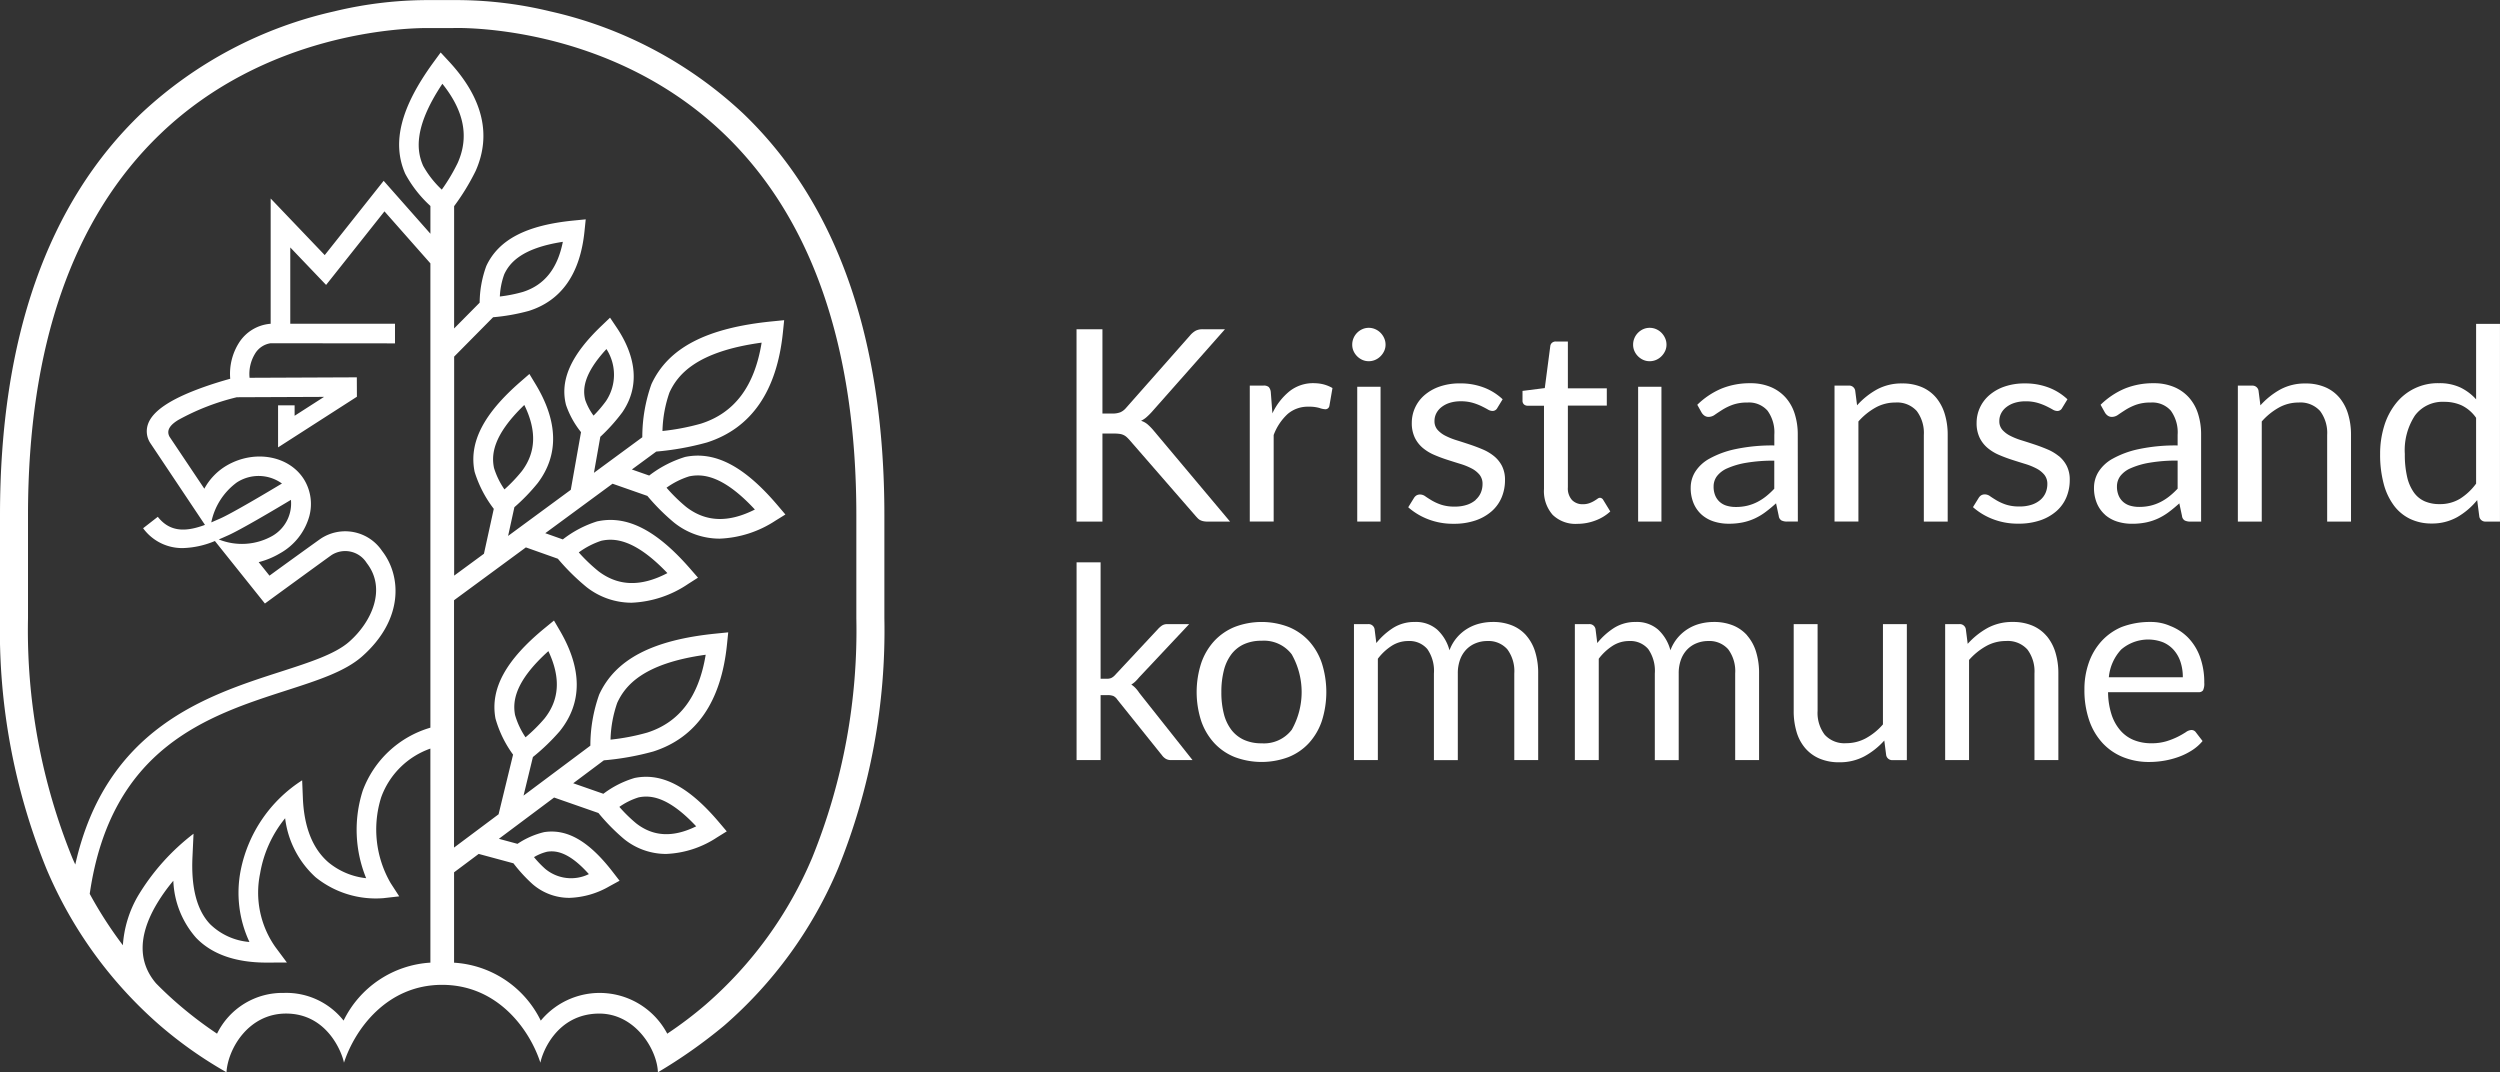 <svg id="Group_5836" data-name="Group 5836" xmlns="http://www.w3.org/2000/svg" xmlns:xlink="http://www.w3.org/1999/xlink" width="234.977" height="100.785" viewBox="0 0 234.977 100.785">
  <rect x="0" y="0" width="234.977" height="100.785" fill="#333333" stroke="none"/>
  <defs>
    <clipPath id="clip-path">
      <rect id="Rectangle_4098" data-name="Rectangle 4098" width="234.977" height="100.785" fill="none"/>
    </clipPath>
  </defs>
  <g id="Group_5835" data-name="Group 5835" clip-path="url(#clip-path)">
    <path id="Path_25249" data-name="Path 25249" d="M226.544,83.673a1.162,1.162,0,0,0,.284.1,1.814,1.814,0,0,0,.4.038h2.12l-7.192-8.567a5.172,5.172,0,0,0-.555-.568,1.764,1.764,0,0,0-.619-.34,2.22,2.22,0,0,0,.5-.328,5.965,5.965,0,0,0,.5-.492l6.888-7.784H226.79a1.45,1.45,0,0,0-.662.132,1.9,1.9,0,0,0-.536.448l-6.018,6.813a1.492,1.492,0,0,1-.536.41,2,2,0,0,1-.764.12h-.921V65.733h-2.435V83.812h2.435V75.536h1.11a3.527,3.527,0,0,1,.511.032,1.294,1.294,0,0,1,.366.107,1.17,1.17,0,0,1,.278.183c.08.072.166.158.258.258l6.245,7.179c.067.076.135.147.2.215a.905.905,0,0,0,.221.164" transform="translate(-113.734 -34.786)" fill="#fff"/>
    <path id="Path_25250" data-name="Path 25250" d="M255.511,76.5a3.585,3.585,0,0,0-2.265.75,5.856,5.856,0,0,0-1.621,2.088l-.151-1.993a.856.856,0,0,0-.189-.479.712.712,0,0,0-.5-.139h-1.287v12.78h2.246V81.375a5.113,5.113,0,0,1,1.319-1.981,2.893,2.893,0,0,1,1.962-.682,3.429,3.429,0,0,1,1.022.12,1.958,1.958,0,0,0,.543.12.38.38,0,0,0,.391-.315l.29-1.678a3.333,3.333,0,0,0-.795-.334,3.559,3.559,0,0,0-.959-.12" transform="translate(-132.031 -40.486)" fill="#fff"/>
    <path id="Path_25251" data-name="Path 25251" d="M287.484,87.5a2.411,2.411,0,0,1-.82.46,3.513,3.513,0,0,1-1.148.17,3.973,3.973,0,0,1-1.281-.177,4.715,4.715,0,0,1-.87-.391q-.359-.215-.612-.391a.847.847,0,0,0-.48-.177.677.677,0,0,0-.366.088.775.775,0,0,0-.24.253l-.53.858a6.137,6.137,0,0,0,1.842,1.116,6.447,6.447,0,0,0,2.422.436,6.23,6.23,0,0,0,2.069-.315,4.512,4.512,0,0,0,1.514-.864,3.569,3.569,0,0,0,.934-1.3,4.177,4.177,0,0,0,.315-1.634,2.84,2.84,0,0,0-.283-1.319,2.886,2.886,0,0,0-.751-.927,4.409,4.409,0,0,0-1.06-.631q-.593-.252-1.217-.46T285.7,81.9a6.513,6.513,0,0,1-1.06-.423,2.465,2.465,0,0,1-.75-.567,1.21,1.21,0,0,1-.284-.82,1.575,1.575,0,0,1,.17-.726,1.751,1.751,0,0,1,.492-.587,2.45,2.45,0,0,1,.776-.4,3.343,3.343,0,0,1,1.022-.145,3.933,3.933,0,0,1,1.136.145,5.489,5.489,0,0,1,.826.315q.347.17.587.309a.875.875,0,0,0,.429.139.5.5,0,0,0,.467-.278l.5-.82a5.356,5.356,0,0,0-1.734-1.091,6.106,6.106,0,0,0-2.265-.4,5.715,5.715,0,0,0-1.93.3,4.348,4.348,0,0,0-1.426.814,3.447,3.447,0,0,0-.883,1.186,3.406,3.406,0,0,0-.3,1.407,3.121,3.121,0,0,0,.284,1.394,2.943,2.943,0,0,0,.75.965,4.294,4.294,0,0,0,1.066.65q.6.259,1.224.46t1.224.385a6.136,6.136,0,0,1,1.066.428,2.4,2.4,0,0,1,.751.593,1.342,1.342,0,0,1,.283.877,2.074,2.074,0,0,1-.158.807,1.827,1.827,0,0,1-.485.669" transform="translate(-148.777 -40.515)" fill="#fff"/>
    <path id="Path_25252" data-name="Path 25252" d="M310.8,85a4.191,4.191,0,0,0,1.4-.852l-.656-1.072a.387.387,0,0,0-.315-.214.419.419,0,0,0-.233.095q-.133.095-.322.208a2.622,2.622,0,0,1-.448.208,1.784,1.784,0,0,1-.612.095,1.363,1.363,0,0,1-1.009-.391,1.63,1.63,0,0,1-.391-1.2V74.2h3.659V72.574h-3.659v-4.4h-1.136a.52.52,0,0,0-.353.12.478.478,0,0,0-.164.309l-.517,3.949-2.094.265v.9a.464.464,0,0,0,.139.372.5.5,0,0,0,.34.12h1.54v7.822a3.374,3.374,0,0,0,.814,2.435,3.08,3.08,0,0,0,2.328.846A4.752,4.752,0,0,0,310.8,85" transform="translate(-160.848 -36.076)" fill="#fff"/>
    <path id="Path_25253" data-name="Path 25253" d="M347.586,81.337a6.359,6.359,0,0,0-.29-1.968,4.168,4.168,0,0,0-.858-1.526,3.905,3.905,0,0,0-1.4-.984,4.85,4.85,0,0,0-1.9-.353,7.053,7.053,0,0,0-2.712.5,7.3,7.3,0,0,0-2.284,1.526l.4.719a.916.916,0,0,0,.271.3.671.671,0,0,0,.4.12,1.018,1.018,0,0,0,.587-.208q.3-.208.707-.467a5.232,5.232,0,0,1,.971-.467,4.007,4.007,0,0,1,1.381-.208,2.31,2.31,0,0,1,1.887.768,3.476,3.476,0,0,1,.637,2.266v1a16.523,16.523,0,0,0-3.671.348,8.739,8.739,0,0,0-2.429.893,3.662,3.662,0,0,0-1.344,1.247,2.832,2.832,0,0,0-.416,1.462,3.7,3.7,0,0,0,.284,1.513,2.987,2.987,0,0,0,.763,1.057,3.183,3.183,0,0,0,1.129.627,4.538,4.538,0,0,0,1.394.209,6.466,6.466,0,0,0,1.331-.126,5.235,5.235,0,0,0,1.129-.372,5.662,5.662,0,0,0,1.009-.606q.48-.359.984-.814l.253,1.186a.556.556,0,0,0,.265.429,1.19,1.19,0,0,0,.53.1h1Zm-2.208,5.084a7.207,7.207,0,0,1-.776.719,4.89,4.89,0,0,1-.832.536,4.286,4.286,0,0,1-.927.341,4.579,4.579,0,0,1-1.085.12,2.979,2.979,0,0,1-.82-.108,1.736,1.736,0,0,1-.656-.342,1.655,1.655,0,0,1-.442-.6,2.143,2.143,0,0,1-.164-.876,1.617,1.617,0,0,1,.309-.964,2.462,2.462,0,0,1,.991-.749,7.374,7.374,0,0,1,1.766-.514,15.09,15.09,0,0,1,2.637-.2Z" transform="translate(-178.613 -40.486)" fill="#fff"/>
    <path id="Path_25254" data-name="Path 25254" d="M376.881,89.541V81.4a6.675,6.675,0,0,0-.278-1.981,4.354,4.354,0,0,0-.814-1.533,3.582,3.582,0,0,0-1.338-.984,4.617,4.617,0,0,0-1.848-.347,4.84,4.84,0,0,0-2.378.568,7.185,7.185,0,0,0-1.861,1.489l-.177-1.388a.573.573,0,0,0-.605-.467h-1.338v12.78h2.246V80.13a6.119,6.119,0,0,1,1.6-1.3,3.775,3.775,0,0,1,1.861-.48,2.477,2.477,0,0,1,2.025.8,3.441,3.441,0,0,1,.662,2.252v8.137Z" transform="translate(-193.816 -40.515)" fill="#fff"/>
    <path id="Path_25255" data-name="Path 25255" d="M401.951,83.385a4.419,4.419,0,0,0-1.06-.631q-.593-.252-1.217-.46t-1.217-.391a6.513,6.513,0,0,1-1.06-.423,2.46,2.46,0,0,1-.75-.567,1.207,1.207,0,0,1-.284-.82,1.57,1.57,0,0,1,.17-.726,1.755,1.755,0,0,1,.492-.587,2.448,2.448,0,0,1,.775-.4,3.345,3.345,0,0,1,1.022-.145,3.933,3.933,0,0,1,1.136.145,5.49,5.49,0,0,1,.826.315q.347.17.587.309a.877.877,0,0,0,.429.139.5.5,0,0,0,.467-.278l.5-.82a5.353,5.353,0,0,0-1.735-1.091,6.1,6.1,0,0,0-2.265-.4,5.7,5.7,0,0,0-1.93.3,4.334,4.334,0,0,0-1.426.814,3.447,3.447,0,0,0-.883,1.186,3.4,3.4,0,0,0-.3,1.407,3.121,3.121,0,0,0,.284,1.394,2.943,2.943,0,0,0,.75.965,4.3,4.3,0,0,0,1.066.65q.6.259,1.224.46t1.224.385a6.134,6.134,0,0,1,1.066.428,2.407,2.407,0,0,1,.75.593,1.34,1.34,0,0,1,.284.877,2.083,2.083,0,0,1-.158.807,1.832,1.832,0,0,1-.485.669,2.41,2.41,0,0,1-.82.46,3.514,3.514,0,0,1-1.148.17,3.97,3.97,0,0,1-1.281-.177,4.7,4.7,0,0,1-.87-.391q-.359-.215-.612-.391a.847.847,0,0,0-.48-.177.676.676,0,0,0-.366.088.775.775,0,0,0-.24.253l-.53.858a6.139,6.139,0,0,0,1.842,1.116,6.446,6.446,0,0,0,2.422.436,6.23,6.23,0,0,0,2.069-.315,4.5,4.5,0,0,0,1.514-.864,3.564,3.564,0,0,0,.934-1.3,4.177,4.177,0,0,0,.315-1.634,2.834,2.834,0,0,0-.284-1.319,2.883,2.883,0,0,0-.75-.927" transform="translate(-208.445 -40.515)" fill="#fff"/>
    <path id="Path_25256" data-name="Path 25256" d="M419.086,88.879a3.183,3.183,0,0,0,1.129.627,4.538,4.538,0,0,0,1.394.209,6.463,6.463,0,0,0,1.331-.126,5.227,5.227,0,0,0,1.129-.372,5.683,5.683,0,0,0,1.009-.606q.479-.359.984-.814l.252,1.186a.557.557,0,0,0,.265.429,1.19,1.19,0,0,0,.53.1h1V81.337a6.359,6.359,0,0,0-.29-1.968,4.168,4.168,0,0,0-.858-1.526,3.907,3.907,0,0,0-1.4-.984,4.845,4.845,0,0,0-1.905-.353,7.053,7.053,0,0,0-2.712.5,7.3,7.3,0,0,0-2.283,1.526l.4.719a.917.917,0,0,0,.271.3.672.672,0,0,0,.4.12,1.018,1.018,0,0,0,.587-.208q.3-.208.707-.467a5.262,5.262,0,0,1,.971-.467,4.007,4.007,0,0,1,1.381-.208,2.31,2.31,0,0,1,1.887.768,3.476,3.476,0,0,1,.637,2.266v1a16.523,16.523,0,0,0-3.671.348,8.729,8.729,0,0,0-2.428.893,3.654,3.654,0,0,0-1.344,1.247,2.829,2.829,0,0,0-.417,1.462,3.7,3.7,0,0,0,.284,1.513,2.987,2.987,0,0,0,.763,1.057m1.419-3.635a2.461,2.461,0,0,1,.991-.749,7.381,7.381,0,0,1,1.766-.514,15.09,15.09,0,0,1,2.637-.2v2.637a7.207,7.207,0,0,1-.776.719,4.872,4.872,0,0,1-.832.536,4.286,4.286,0,0,1-.927.341,4.579,4.579,0,0,1-1.085.12,2.979,2.979,0,0,1-.82-.108,1.74,1.74,0,0,1-.656-.342,1.66,1.66,0,0,1-.442-.6,2.143,2.143,0,0,1-.164-.876,1.617,1.617,0,0,1,.309-.964" transform="translate(-221.225 -40.486)" fill="#fff"/>
    <path id="Path_25257" data-name="Path 25257" d="M456.31,77.89a3.578,3.578,0,0,0-1.338-.984,4.608,4.608,0,0,0-1.848-.347,4.84,4.84,0,0,0-2.379.568,7.193,7.193,0,0,0-1.861,1.489l-.177-1.388a.572.572,0,0,0-.605-.467h-1.337v12.78h2.246V80.13a6.1,6.1,0,0,1,1.6-1.3,3.773,3.773,0,0,1,1.861-.48,2.477,2.477,0,0,1,2.025.8,3.44,3.44,0,0,1,.662,2.252v8.138H457.4V81.4a6.689,6.689,0,0,0-.277-1.981,4.362,4.362,0,0,0-.814-1.533" transform="translate(-236.427 -40.515)" fill="#fff"/>
    <path id="Path_25258" data-name="Path 25258" d="M484.188,64.661v7.09a4.808,4.808,0,0,0-1.489-1.117,4.622,4.622,0,0,0-2.006-.4,5,5,0,0,0-4.056,1.918,6.409,6.409,0,0,0-1.091,2.113,8.816,8.816,0,0,0-.379,2.63,10.528,10.528,0,0,0,.34,2.814,5.924,5.924,0,0,0,.972,2.044A4.129,4.129,0,0,0,478.006,83a4.613,4.613,0,0,0,1.993.423,4.8,4.8,0,0,0,2.416-.6,6.745,6.745,0,0,0,1.874-1.6l.2,1.552a.573.573,0,0,0,.605.467h1.338V64.661Zm0,15.013a5.547,5.547,0,0,1-1.52,1.426,3.616,3.616,0,0,1-1.924.5,3.435,3.435,0,0,1-1.388-.265,2.477,2.477,0,0,1-1.022-.839,4.113,4.113,0,0,1-.631-1.464,9.227,9.227,0,0,1-.215-2.138,5.95,5.95,0,0,1,.959-3.633,3.236,3.236,0,0,1,2.75-1.274,3.917,3.917,0,0,1,1.634.334,3.552,3.552,0,0,1,1.356,1.167Z" transform="translate(-251.457 -34.218)" fill="#fff"/>
    <rect id="Rectangle_4096" data-name="Rectangle 4096" width="2.191" height="12.67" transform="translate(127.568 36.352)" fill="#fff"/>
    <path id="Path_25259" data-name="Path 25259" d="M270.912,68.464a1.457,1.457,0,0,0,.6.123,1.5,1.5,0,0,0,.6-.123,1.6,1.6,0,0,0,.5-.339,1.714,1.714,0,0,0,.346-.494,1.386,1.386,0,0,0,.13-.6,1.473,1.473,0,0,0-.13-.612,1.665,1.665,0,0,0-.346-.506,1.6,1.6,0,0,0-.5-.339,1.5,1.5,0,0,0-.6-.124,1.457,1.457,0,0,0-.6.124,1.617,1.617,0,0,0-.494.339,1.585,1.585,0,0,0-.339.506,1.545,1.545,0,0,0-.123.612,1.453,1.453,0,0,0,.123.6,1.644,1.644,0,0,0,.833.833" transform="translate(-142.859 -34.637)" fill="#fff"/>
    <rect id="Rectangle_4097" data-name="Rectangle 4097" width="2.191" height="12.67" transform="translate(153.969 36.352)" fill="#fff"/>
    <path id="Path_25260" data-name="Path 25260" d="M326.495,68.125a1.62,1.62,0,0,0,.494.339,1.455,1.455,0,0,0,.6.123,1.5,1.5,0,0,0,.605-.123,1.6,1.6,0,0,0,.5-.339,1.719,1.719,0,0,0,.346-.494,1.39,1.39,0,0,0,.13-.6,1.479,1.479,0,0,0-.13-.612,1.674,1.674,0,0,0-.346-.506,1.6,1.6,0,0,0-.5-.34,1.507,1.507,0,0,0-.605-.123,1.462,1.462,0,0,0-.6.123,1.622,1.622,0,0,0-.494.34,1.577,1.577,0,0,0-.339.506,1.545,1.545,0,0,0-.123.612,1.451,1.451,0,0,0,.123.6,1.614,1.614,0,0,0,.339.494" transform="translate(-172.535 -34.637)" fill="#fff"/>
    <path id="Path_25261" data-name="Path 25261" d="M220.475,124.1a2.346,2.346,0,0,0-.41-.347,2.048,2.048,0,0,0,.385-.29,4.439,4.439,0,0,0,.347-.379l4.706-5.009h-2.044a.9.9,0,0,0-.5.126,2.182,2.182,0,0,0-.379.328l-4.038,4.327a1.163,1.163,0,0,1-.366.284,1.068,1.068,0,0,1-.416.07h-.581V112.27h-2.258v18.584h2.258v-6.106h.631a1.5,1.5,0,0,1,.568.082.985.985,0,0,1,.379.347l4.2,5.236a1.227,1.227,0,0,0,.372.334.971.971,0,0,0,.473.107h2.019l-5-6.308a3.269,3.269,0,0,0-.347-.448" transform="translate(-113.733 -59.413)" fill="#fff"/>
    <path id="Path_25262" data-name="Path 25262" d="M249.455,125.96a5.342,5.342,0,0,0-1.919-1.324,7.091,7.091,0,0,0-5.059,0,5.4,5.4,0,0,0-1.924,1.324,5.9,5.9,0,0,0-1.224,2.076,8.852,8.852,0,0,0,0,5.444,5.9,5.9,0,0,0,1.224,2.069,5.321,5.321,0,0,0,1.924,1.318,7.179,7.179,0,0,0,5.059,0,5.27,5.27,0,0,0,1.919-1.318,5.881,5.881,0,0,0,1.21-2.069,8.964,8.964,0,0,0,0-5.444,5.877,5.877,0,0,0-1.21-2.076m-1.621,8.346a3.282,3.282,0,0,1-2.827,1.268,3.923,3.923,0,0,1-1.665-.328,3.142,3.142,0,0,1-1.18-.94,4.147,4.147,0,0,1-.706-1.508,8.085,8.085,0,0,1-.233-2.031,8.167,8.167,0,0,1,.233-2.038,4.221,4.221,0,0,1,.706-1.52,3.116,3.116,0,0,1,1.18-.946,3.923,3.923,0,0,1,1.665-.328,3.275,3.275,0,0,1,2.827,1.274,7.21,7.21,0,0,1,0,7.1" transform="translate(-126.426 -65.71)" fill="#fff"/>
    <path id="Path_25263" data-name="Path 25263" d="M286.489,125.43a3.563,3.563,0,0,0-1.338-.94,4.729,4.729,0,0,0-1.8-.322,5.142,5.142,0,0,0-1.243.152,4.144,4.144,0,0,0-1.154.479,4.075,4.075,0,0,0-.977.832,4,4,0,0,0-.7,1.2,4.045,4.045,0,0,0-1.154-1.943,3.025,3.025,0,0,0-2.1-.719,3.73,3.73,0,0,0-2.037.555,6.568,6.568,0,0,0-1.584,1.426l-.164-1.313a.573.573,0,0,0-.605-.467H270.3v12.78h2.246v-9.525a5.046,5.046,0,0,1,1.306-1.217,2.851,2.851,0,0,1,1.545-.448,2.2,2.2,0,0,1,1.8.757,3.583,3.583,0,0,1,.618,2.3v8.137h2.246v-8.137a3.7,3.7,0,0,1,.221-1.331,2.69,2.69,0,0,1,.6-.952,2.532,2.532,0,0,1,.877-.574,2.855,2.855,0,0,1,1.054-.2,2.356,2.356,0,0,1,1.9.776,3.446,3.446,0,0,1,.656,2.278v8.137h2.246v-8.137a6.733,6.733,0,0,0-.29-2.063,4.188,4.188,0,0,0-.839-1.52" transform="translate(-143.04 -65.709)" fill="#fff"/>
    <path id="Path_25264" data-name="Path 25264" d="M330.6,125.43a3.563,3.563,0,0,0-1.338-.94,4.729,4.729,0,0,0-1.8-.322,5.142,5.142,0,0,0-1.243.152,4.139,4.139,0,0,0-1.154.479,4.088,4.088,0,0,0-.978.832,4.005,4.005,0,0,0-.7,1.2,4.045,4.045,0,0,0-1.154-1.943,3.025,3.025,0,0,0-2.1-.719,3.732,3.732,0,0,0-2.038.555,6.566,6.566,0,0,0-1.583,1.426l-.164-1.313a.573.573,0,0,0-.606-.467h-1.337v12.78h2.246v-9.525a5.055,5.055,0,0,1,1.306-1.217,2.85,2.85,0,0,1,1.545-.448,2.2,2.2,0,0,1,1.8.757,3.58,3.58,0,0,1,.618,2.3v8.137h2.246v-8.137a3.7,3.7,0,0,1,.221-1.331,2.7,2.7,0,0,1,.6-.952,2.537,2.537,0,0,1,.877-.574,2.855,2.855,0,0,1,1.054-.2,2.356,2.356,0,0,1,1.9.776,3.446,3.446,0,0,1,.656,2.278v8.137h2.246v-8.137a6.734,6.734,0,0,0-.29-2.063,4.188,4.188,0,0,0-.839-1.52" transform="translate(-166.383 -65.709)" fill="#fff"/>
    <path id="Path_25265" data-name="Path 25265" d="M366.477,134.022a5.764,5.764,0,0,1-1.6,1.3,3.862,3.862,0,0,1-1.854.467,2.49,2.49,0,0,1-2.019-.795,3.392,3.392,0,0,1-.669-2.246V124.6h-2.246v8.151a6.8,6.8,0,0,0,.271,1.981,4.143,4.143,0,0,0,.814,1.526,3.655,3.655,0,0,0,1.343.978,4.61,4.61,0,0,0,1.848.347,4.9,4.9,0,0,0,2.372-.561,7.032,7.032,0,0,0,1.867-1.483l.177,1.375a.573.573,0,0,0,.605.467h1.338V124.6h-2.246Z" transform="translate(-189.498 -65.936)" fill="#fff"/>
    <path id="Path_25266" data-name="Path 25266" d="M397.875,125.5a3.578,3.578,0,0,0-1.338-.984,4.608,4.608,0,0,0-1.848-.347,4.84,4.84,0,0,0-2.379.568,7.183,7.183,0,0,0-1.861,1.489l-.177-1.388a.572.572,0,0,0-.605-.467h-1.337v12.78h2.246V127.74a6.111,6.111,0,0,1,1.6-1.3,3.773,3.773,0,0,1,1.861-.48,2.477,2.477,0,0,1,2.025.8,3.44,3.44,0,0,1,.662,2.252v8.138h2.246v-8.138a6.689,6.689,0,0,0-.277-1.981,4.362,4.362,0,0,0-.814-1.533" transform="translate(-205.503 -65.71)" fill="#fff"/>
    <path id="Path_25267" data-name="Path 25267" d="M425.9,125.664a4.757,4.757,0,0,0-1.678-1.111,4.482,4.482,0,0,0-1.872-.384,7.436,7.436,0,0,0-2.746.485,5.427,5.427,0,0,0-1.879,1.338,5.876,5.876,0,0,0-1.18,2.012,7.441,7.441,0,0,0-.41,2.5,8.685,8.685,0,0,0,.454,2.927,6.018,6.018,0,0,0,1.268,2.138,5.354,5.354,0,0,0,1.93,1.312,6.5,6.5,0,0,0,2.441.448,8.4,8.4,0,0,0,1.4-.12,7.926,7.926,0,0,0,1.369-.36,6.2,6.2,0,0,0,1.243-.612,4.274,4.274,0,0,0,1-.877l-.631-.82a.494.494,0,0,0-.429-.215.977.977,0,0,0-.511.2,8.169,8.169,0,0,1-.738.423,6.954,6.954,0,0,1-1.054.422,4.808,4.808,0,0,1-1.457.2,4.33,4.33,0,0,1-1.64-.3,3.332,3.332,0,0,1-1.262-.9,4.3,4.3,0,0,1-.833-1.495,7.059,7.059,0,0,1-.328-2.107h8.5a.473.473,0,0,0,.429-.177,1.466,1.466,0,0,0,.113-.707,6.919,6.919,0,0,0-.4-2.429,5.054,5.054,0,0,0-1.1-1.791m-7.469,3.7a4.423,4.423,0,0,1,1.161-2.605,3.89,3.89,0,0,1,3.93-.681,2.827,2.827,0,0,1,1.016.732,3.2,3.2,0,0,1,.631,1.123,4.546,4.546,0,0,1,.215,1.432Z" transform="translate(-220.218 -65.71)" fill="#fff"/>
    <path id="Path_25268" data-name="Path 25268" d="M78.76,81.654A59.417,59.417,0,0,0,83.123,58.1V48.432c0-16.644-4.474-29.358-13.3-37.792a39.024,39.024,0,0,0-18.1-9.569A37.583,37.583,0,0,0,42.5.009H40.623A37.592,37.592,0,0,0,31.4,1.071a39.031,39.031,0,0,0-18.1,9.569C4.474,19.073,0,31.787,0,48.432V58.1A59.392,59.392,0,0,0,4.363,81.654,40.192,40.192,0,0,0,15.08,96.419a39.2,39.2,0,0,0,6.206,4.363c.144-2.224,2.072-5.517,5.6-5.517,3.887,0,5.265,3.693,5.444,4.618,1.009-3.111,4.01-7.317,9.221-7.317,5.237,0,8.232,4.209,9.241,7.32.185-.982,1.536-4.554,5.444-4.618,3.493-.058,5.547,3.443,5.6,5.517a47.912,47.912,0,0,0,6.2-4.366A40.18,40.18,0,0,0,78.76,81.654M40.453,90.479a9.729,9.729,0,0,0-8.159,5.447,6.861,6.861,0,0,0-5.624-2.6A6.841,6.841,0,0,0,20.4,97.156,37.166,37.166,0,0,1,16.8,94.422c-.74-.636-1.451-1.3-2.137-2-1.647-1.932-1.677-4.351-.083-7.194a16.359,16.359,0,0,1,1.711-2.444,8.6,8.6,0,0,0,2.139,5.359c1.484,1.547,3.713,2.332,6.625,2.332h.086l1.823-.009-1.089-1.464a8.875,8.875,0,0,1-1.425-6.916A11.142,11.142,0,0,1,26.8,76.908a8.943,8.943,0,0,0,2.874,5.554,9.011,9.011,0,0,0,6.369,1.956l1.481-.169L36.715,83a10.057,10.057,0,0,1-.885-8.067,7.594,7.594,0,0,1,4.622-4.573Zm0-22.084a9.663,9.663,0,0,0-6.361,5.926,12.047,12.047,0,0,0,.323,8.221,6.678,6.678,0,0,1-3.549-1.491c-1.486-1.284-2.294-3.327-2.4-6.072L28.4,73.342a13.076,13.076,0,0,0-5.771,8.431,10.92,10.92,0,0,0,.816,6.764,5.966,5.966,0,0,1-3.69-1.667c-1.243-1.3-1.8-3.422-1.665-6.314l.1-2.193a20.9,20.9,0,0,0-5.231,5.861,10.587,10.587,0,0,0-1.409,4.621,38.237,38.237,0,0,1-3.117-4.832c2-13.8,11.151-16.751,18.508-19.125,2.939-.948,5.477-1.767,7.083-3.181,3.92-3.452,3.727-7.563,1.889-9.921A4.17,4.17,0,0,0,30.13,50.64c-.257.177-3.809,2.736-4.8,3.467l-1.016-1.27a7.621,7.621,0,0,0,1.994-.824,5.773,5.773,0,0,0,2.763-3.491,4.406,4.406,0,0,0-.467-3.412c-1.372-2.266-4.628-2.885-7.259-1.376a5.615,5.615,0,0,0-2.139,2.2l-3.269-4.881c-.373-.681.2-1.2.81-1.575a21.936,21.936,0,0,1,5.511-2.141l8.2-.034-2.767,1.776V38.1H26.136V42.05l7.41-4.76-.008-1.824-10.081.043a3.649,3.649,0,0,1,.516-2.268,2.053,2.053,0,0,1,1.467-.979l11.686.012V30.431H27.283V23.257l3.367,3.524,5.486-6.915,4.317,4.889ZM21.072,50.481l.292-.129c1.2-.52,4.62-2.554,5.981-3.37a3.517,3.517,0,0,1-1.716,3.372,5.823,5.823,0,0,1-5.066.348c.185-.078.36-.154.509-.22M19.858,49.1a6.182,6.182,0,0,1,2.4-3.754,3.748,3.748,0,0,1,4.243.1c-1.29.776-4.721,2.818-5.831,3.3,0,0-.643.282-.81.353M41.524,17.823a9.15,9.15,0,0,1-1.751-2.235h0c-.579-1.32-.982-3.527,1.806-7.713,2.056,2.566,2.526,5.012,1.435,7.449a17.282,17.282,0,0,1-1.49,2.5m24.8,76.6a36.766,36.766,0,0,1-3.578,2.711v.01l-.028.015a7.185,7.185,0,0,0-11.89-1.23,9.729,9.729,0,0,0-8.15-5.446V81.99l2.314-1.73,3.267.883a14.564,14.564,0,0,0,1.773,1.936,5.264,5.264,0,0,0,3.489,1.311,7.973,7.973,0,0,0,3.754-1.085l.959-.524-.669-.863c-2.219-2.862-4.262-4.04-6.425-3.705h0a7.688,7.688,0,0,0-2.5,1.1l-1.75-.473,5.19-3.88,4.168,1.455a18.943,18.943,0,0,0,2.409,2.448,6.287,6.287,0,0,0,3.943,1.4,9.338,9.338,0,0,0,4.791-1.553l.917-.569-.7-.825c-2.861-3.389-5.393-4.72-7.967-4.192a9.189,9.189,0,0,0-2.93,1.484l-2.834-.99,2.88-2.154a25.428,25.428,0,0,0,4.653-.833c4.047-1.3,6.376-4.689,6.92-10.061l.116-1.135-1.135.114c-5.97.594-9.464,2.415-10.992,5.729a14.364,14.364,0,0,0-.83,4.807l-6.281,4.694.88-3.625a19.549,19.549,0,0,0,2.531-2.438c2.118-2.646,2.12-5.825,0-9.449l-.55-.943-.844.691c-3.687,3.017-5.168,5.723-4.656,8.514a10.6,10.6,0,0,0,1.655,3.4l-1.362,5.606-4.187,3.13V56.417l6.753-4.967,3.006,1.066a20.8,20.8,0,0,0,2.707,2.674,6.86,6.86,0,0,0,4.221,1.46,10.187,10.187,0,0,0,5.33-1.773l.912-.582-.71-.814c-3.186-3.667-5.978-5.089-8.779-4.473A10.222,10.222,0,0,0,52.9,50.7l-1.65-.585,6.323-4.651,3.274,1.147a19.853,19.853,0,0,0,2.5,2.5,6.855,6.855,0,0,0,4.295,1.517A10.257,10.257,0,0,0,72.9,48.928l.92-.569-.7-.825c-3.138-3.708-5.908-5.164-8.72-4.587a10.627,10.627,0,0,0-3.382,1.75l-1.628-.57,2.291-1.683a26.159,26.159,0,0,0,4.772-.858c4.173-1.341,6.573-4.827,7.135-10.359l.116-1.133-1.135.113c-6.161.612-9.764,2.486-11.34,5.9a14.823,14.823,0,0,0-.858,4.99l-4.547,3.344.6-3.385A16.9,16.9,0,0,0,58.5,38.743c2-2.938.81-5.954-.544-7.966l-.618-.919-.8.765c-2.87,2.741-3.929,5.1-3.338,7.438a8.415,8.415,0,0,0,1.41,2.556l-.961,5.421-5.893,4.335.591-2.7a17.938,17.938,0,0,0,2.2-2.276c1.992-2.646,1.919-5.776-.216-9.3l-.572-.946-.835.726c-3.5,3.043-4.873,5.736-4.313,8.475a11.077,11.077,0,0,0,1.8,3.474l-.925,4.221-2.8,2.057V33.518l3.661-3.7a18.661,18.661,0,0,0,3.373-.6c3.053-.973,4.809-3.484,5.216-7.468l.116-1.133-1.134.111c-4.446.437-7.053,1.794-8.21,4.273a10.249,10.249,0,0,0-.625,3.447l-2.4,2.424V19.378a21.4,21.4,0,0,0,2.018-3.3c1.524-3.413.676-6.887-2.523-10.326l-.76-.819-.659.9c-3.1,4.246-3.95,7.581-2.673,10.495a11.383,11.383,0,0,0,2.369,3.031V21.97L36.06,16.995l-5.539,6.982-5.081-5.32V30.431a3.867,3.867,0,0,0-3,1.822,5.445,5.445,0,0,0-.8,3.346c-.7.194-1.8.519-2.939.945-2.761,1.031-4.32,2.095-4.767,3.256a2.029,2.029,0,0,0,.239,1.913l5.092,7.622c-1.628.6-3.225.788-4.433-.761l-1.381,1.075a4.538,4.538,0,0,0,3.741,1.865,8.319,8.319,0,0,0,3.007-.664l4.7,5.876s5.867-4.28,6.281-4.566a2.38,2.38,0,0,1,3.289.76c1.889,2.424.468,5.538-1.652,7.4-1.318,1.16-3.689,1.925-6.431,2.81-7,2.257-16.43,5.3-19.31,18.125-.1-.215-.2-.43-.29-.649A56.812,56.812,0,0,1,2.632,58.1V48.432c0-15.878,4.193-27.945,12.459-35.863,9.892-9.474,22.69-9.933,25.059-9.933.24,0,.372,0,.385,0h2.05c.142-.006,14.5-.53,25.419,9.9,8.283,7.917,12.484,19.992,12.484,35.888V58.1a56.812,56.812,0,0,1-4.148,22.511A37.586,37.586,0,0,1,66.326,94.422M50.192,80.562a4.415,4.415,0,0,1,1.233-.508c.8-.123,2.036-.008,3.923,2.105a3.8,3.8,0,0,1-4.108-.5,9.73,9.73,0,0,1-1.048-1.095M51.543,61.2c1.173,2.486,1.047,4.571-.377,6.348A15.074,15.074,0,0,1,49.395,69.3a7.4,7.4,0,0,1-.987-2.108c-.218-1.194-.1-3.08,3.135-5.992M58.214,75.84a6.445,6.445,0,0,1,1.806-.893c1.058-.217,2.739-.141,5.415,2.72-2.175,1.068-4.025.976-5.633-.274a13.8,13.8,0,0,1-1.588-1.553m-.83-6.32a11.348,11.348,0,0,1,.631-3.462c.724-1.571,2.379-3.7,8.313-4.517-.648,3.938-2.449,6.336-5.486,7.314a20.5,20.5,0,0,1-3.458.665M46.431,43.977c-.239-1.166-.17-3.012,2.849-5.913,1.177,2.408,1.1,4.448-.228,6.214A14.558,14.558,0,0,1,47.414,46a7.32,7.32,0,0,1-.984-2.024M54.4,51.922a7.577,7.577,0,0,1,2.117-1.095c1.2-.264,3.126-.2,6.212,3.039-2.482,1.3-4.6,1.242-6.464-.163A15.634,15.634,0,0,1,54.4,51.922M57,32.808a4.455,4.455,0,0,1-.041,4.886,11.447,11.447,0,0,1-1.17,1.37,5.538,5.538,0,0,1-.779-1.462c-.233-.914-.246-2.375,1.991-4.794m5.649,13.031a7.473,7.473,0,0,1,2.13-1.066c1.207-.249,3.127-.165,6.172,3.118-2.5,1.264-4.621,1.181-6.462-.247a15.619,15.619,0,0,1-1.84-1.8m-.384-5.333a11.784,11.784,0,0,1,.658-3.62c.754-1.633,2.477-3.845,8.662-4.686-.665,4.1-2.536,6.6-5.7,7.613a21.679,21.679,0,0,1-3.62.693M46.98,27.869a7.087,7.087,0,0,1,.413-2.084c.487-1.048,1.594-2.455,5.509-3.056-.5,2.522-1.736,4.067-3.754,4.709a13.668,13.668,0,0,1-2.169.431" transform="translate(0 0)" fill="#fff"/>
  </g>
</svg>
